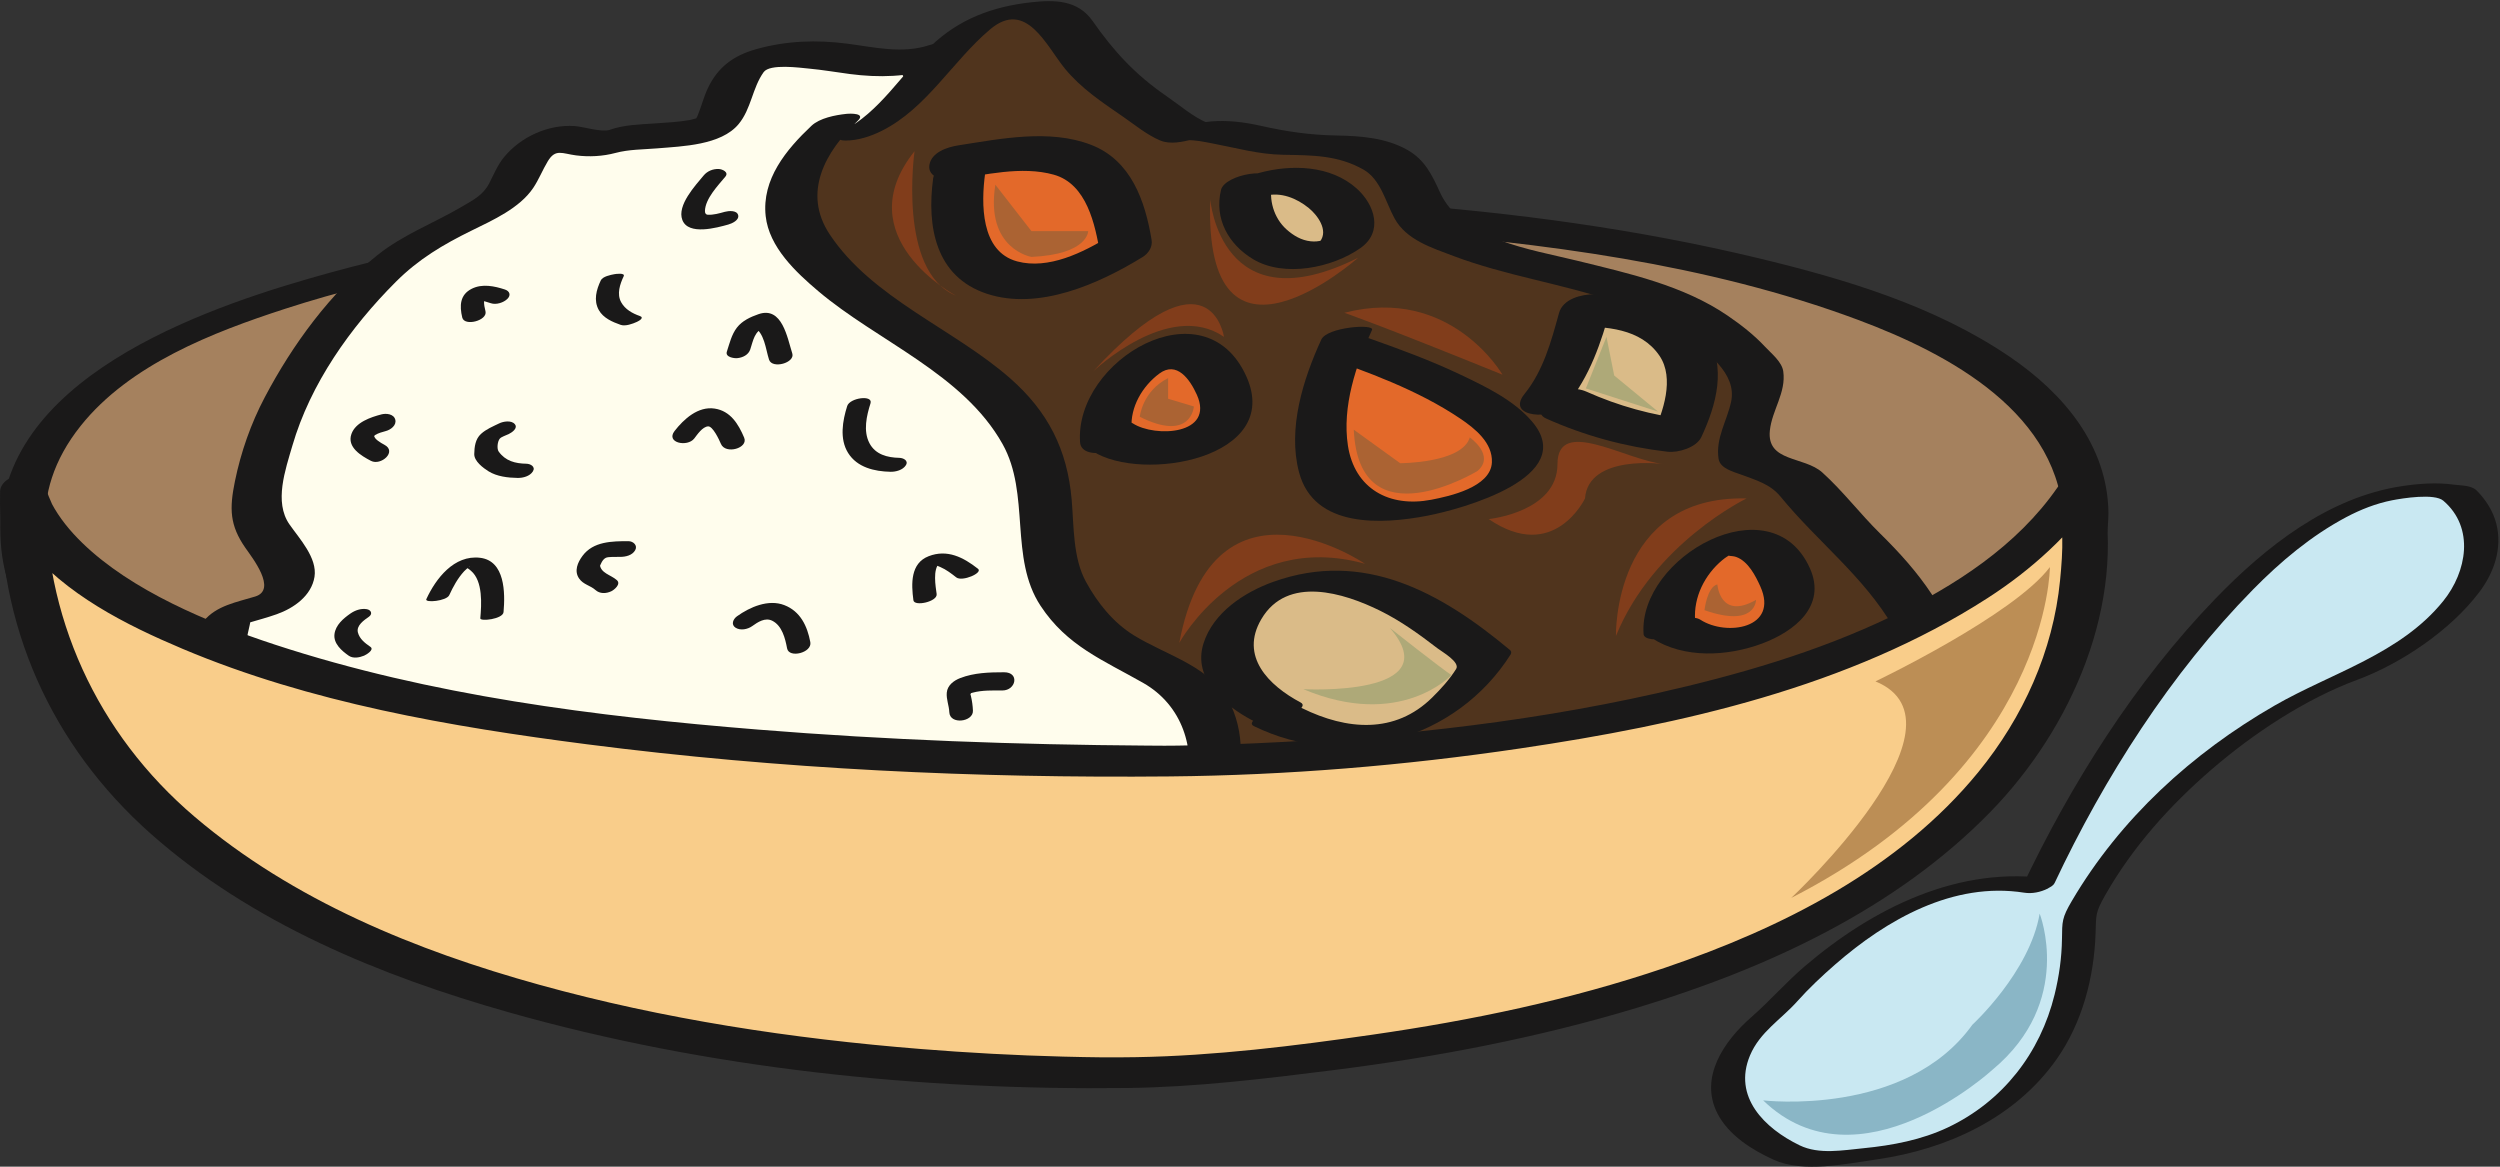 <?xml version="1.0" encoding="UTF-8"?>
<!DOCTYPE svg PUBLIC "-//W3C//DTD SVG 1.1//EN" "http://www.w3.org/Graphics/SVG/1.1/DTD/svg11.dtd">
<svg version="1.1" xmlns="http://www.w3.org/2000/svg" xmlns:xlink="http://www.w3.org/1999/xlink" x="0" y="0" width="540" height="252" viewBox="0, 0, 540, 252">
  <rect x="0" y="0" width="540" height="252" fill="#333333" stroke="none"/>
  <defs>
    <clipPath id="Clip_1">
      <path d="M-0,0.247 L539.65,0.247 L539.65,251.94 L-0,251.94 z"/>
    </clipPath>
    <clipPath id="Clip_2">
      <path d="M-0,0.247 L539.65,0.247 L539.65,251.94 L-0,251.94 z"/>
    </clipPath>
  </defs>
  <g id="Layer_1">
    <g>
      <path d="M450.575,112.093 C450.575,163.402 333.295,214.74 227.092,214.74 C120.888,214.74 4.909,164.701 4.909,113.393 C4.909,62.085 123.487,44.529 229.69,44.529 C335.893,44.529 450.575,60.787 450.575,112.093" fill="#A5815E"/>
      <path d="M445.725,113.393 C445.538,129.325 434.198,142.668 422.838,152.608 C406.129,167.23 385.659,177.436 365.227,185.731 C314.54,206.308 258.381,214.937 203.869,211.207 C152.259,207.678 98.313,194.17 53.701,167.345 C29.98,153.082 -6.206,121.615 17.428,91.984 C28.003,78.724 45.976,71.766 61.584,66.7 C84.498,59.264 108.484,55.296 132.345,52.406 C187.255,45.753 243.371,45.509 298.479,49.773 C333.032,52.447 368.702,56.913 401.348,69.095 C420.965,76.415 445.442,89.432 445.725,113.393 C445.76,116.229 455.467,114.414 455.424,110.794 C455.25,96.175 445.672,84.941 434.11,77.067 C417.928,66.049 398.442,60.244 379.598,55.718 C327.823,43.283 273.097,41.376 220.071,41.969 C168.847,42.541 115.959,45.923 66.521,60.24 C40.072,67.899 -3.359,84.016 0.295,118.719 C1.95,134.428 13.867,147.606 25.365,157.365 C42.099,171.568 62.281,181.698 82.493,189.919 C132.417,210.225 187.965,219.442 241.753,216.963 C291.702,214.662 342.579,202.96 387.69,181.164 C405.467,172.575 422.94,162.12 436.936,148.034 C446.944,137.964 455.252,125.412 455.424,110.794 C455.458,108.014 445.768,109.756 445.725,113.393" fill="#1A1919"/>
    </g>
    <path d="M201.391,12.212 C188.858,16.856 176.773,8.151 162.402,13.639 C156.884,16.164 157.812,24.506 153.79,27.441 C146.775,29.561 140.453,29.172 133.78,30.037 C128.26,32.565 122.969,28.417 117.45,30.942 C111.931,33.472 111.364,41.407 107.688,43.085 C99.641,48.966 91.13,50.671 84.585,56.956 C69.645,70.374 55.978,90.877 55.311,110.901 C55.773,115.072 63.714,121.295 62.34,126.306 C60.621,132.577 49.809,130.952 48.775,134.708 C45.683,145.988 47.076,158.498 62.838,165.516 C29.404,199.457 113.364,198.245 125.669,200.273 C129.007,199.837 131.772,207.331 136.604,207.314 C141.091,208.542 146.606,206.013 149.945,205.581 C155.925,207.224 166.74,208.841 174.561,209.641 C198.025,212.041 202.737,206.594 227.695,209.401 C260.479,213.004 289.444,195.352 291.711,163.638 C292.381,143.615 283.391,123.63 280.725,104.036 C281.174,90.686 284.956,76.903 276.891,65.258 C261.11,40.718 210.5,37.616 199.549,13.049" fill="#FFFDED"/>
    <path d="M200.73,9.747 C194.902,11.677 188.936,10.203 183.014,9.432 C176.377,8.569 169.853,8.796 163.39,10.602 C158.474,11.975 155.041,14.479 152.875,19.097 C151.961,21.043 151.453,23.174 150.618,25.156 C150.426,25.48 150.234,25.804 150.042,26.127 C151.947,25.264 151.599,25.197 148.998,25.926 C146.483,26.364 143.909,26.491 141.367,26.666 C138.122,26.889 134.783,26.948 131.692,28.048 C130.028,28.641 125.99,27.353 124.108,27.227 C118.377,26.846 112.497,29.559 108.893,33.916 C107.535,35.557 106.645,37.684 105.684,39.569 C104.38,42.13 102.264,43.17 99.804,44.62 C93.682,48.228 87.117,50.639 81.508,55.12 C71.37,63.221 63.184,74.434 57.184,85.824 C54.18,91.526 52.038,97.641 50.745,103.947 C49.533,109.864 49.605,113.454 53.013,118.352 C54.475,120.453 59.94,127.367 55.121,128.848 C51.149,130.069 46.755,130.783 43.971,134.177 C41.727,136.91 41.967,142.813 42,146.142 C42.047,150.993 43.855,155.412 46.651,159.301 C49.532,163.311 54.081,165.965 58.458,168.023 C58.236,167.194 58.014,166.364 57.792,165.535 C53.601,169.868 49.512,175.062 49.576,181.369 C49.624,186.198 53.772,189.588 57.508,191.884 C68.703,198.761 84.04,199.844 96.791,201.047 C103.144,201.647 109.515,202.034 115.881,202.455 C117.834,202.585 118.942,202.651 121.01,202.878 C121.597,202.943 124.669,203.691 122.693,203.034 C124.525,203.643 126.35,206.666 127.82,207.915 C131.417,210.972 137.104,210.741 141.463,210.125 C142.903,209.921 144.348,209.539 145.76,209.197 C146.494,209.018 149.25,209.066 147.657,208.648 C150.854,209.487 154.135,210.031 157.392,210.579 C169.357,212.589 181.454,213.685 193.571,212.703 C204.991,211.778 215.681,211.495 227.144,212.438 C238.49,213.372 249.691,211.839 260.446,208.174 C280.573,201.316 295.35,184.273 297.149,162.883 C298.397,148.071 293.014,132.84 289.452,118.685 C287.594,111.31 285.973,104.211 286.596,96.581 C287.155,89.727 287.872,82.92 287.028,76.058 C284.42,54.868 260.587,45.224 243.615,37.878 C230.085,32.02 211.764,25.981 205.007,11.586 C203.356,8.071 192.723,11.596 194.091,14.511 C201.869,31.081 222.718,37.586 238.249,44.366 C247.292,48.313 256.406,52.488 264.089,58.78 C274.383,67.21 277.159,78.492 276.284,91.391 C275.833,98.057 274.95,104.23 276.139,110.851 C277.557,118.741 279.801,126.476 281.784,134.234 C285.288,147.955 288.268,162.18 284.073,176.069 C277.45,198.003 255.615,207.858 234.132,206.884 C227.851,206.599 221.665,205.703 215.356,205.711 C210.129,205.719 204.91,206.256 199.714,206.767 C187.736,207.945 176.033,206.924 164.176,205.024 C158.87,204.173 153.565,202.041 148.221,203.303 C145.493,203.947 142.821,205.075 139.996,204.537 C137.491,204.059 135.94,201.834 134.234,200.072 C130.775,196.498 125.175,197.053 120.25,196.722 C106.936,195.829 93.55,195.013 80.494,192.084 C72.064,190.194 56.95,185.701 61.477,174.167 C62.78,170.848 65.448,168.017 67.884,165.497 C68.788,164.563 68.21,163.476 67.217,163.009 C57,158.206 51.708,149.664 53.262,138.367 C53.415,137.249 53.674,136.147 53.929,135.049 C54.458,132.76 53.566,134.564 53.616,134.549 C55.68,133.938 57.736,133.394 59.769,132.674 C63.465,131.364 67.276,128.693 67.932,124.598 C68.586,120.511 64.642,116.311 62.51,113.247 C59.165,108.439 61.644,101.462 63.144,96.3 C67.05,82.861 75.691,70.692 85.492,60.884 C90.402,55.97 95.7,52.83 101.893,49.792 C106.456,47.553 112.231,44.965 115.165,40.61 C116.387,38.795 117.197,36.697 118.329,34.823 C119.999,32.061 121.415,33.18 124.435,33.565 C127.249,33.925 130.196,33.771 132.94,33.036 C135.854,32.255 138.917,32.302 141.946,32.047 C147.379,31.59 155.732,31.385 159.535,26.811 C162.282,23.508 162.488,19.013 164.949,15.58 C166.28,13.724 172.803,14.638 174.733,14.816 C177.693,15.088 180.634,15.607 183.581,15.991 C189.81,16.802 196.05,16.664 202.052,14.678 C203.417,14.225 207.439,12.951 206.849,10.75 C206.288,8.656 202.09,9.297 200.73,9.747" fill="#1A1919"/>
    <g clip-path="url(#Clip_1)">
      <path d="M179.007,32.975 C182.256,32.975 191.141,28.061 183.712,28.061 C180.462,28.061 171.578,32.975 179.007,32.975" fill="#1A1919"/>
      <path d="M180.281,26.626 C148.719,55.692 205.014,69.341 220.37,91.521 C229.587,104.826 223.007,120.989 231.146,130.402 C239.9,145.381 258.144,141.404 261.996,158.63 C267.084,186.973 227.523,190.49 271.393,202.527 C303.303,211.281 323.375,200.623 349.897,189.932 C387.758,176.969 435.459,182.869 414.555,134.015 C407.333,121.258 399.815,117.394 390.143,105.76 C387.071,101.329 380.629,101.357 377.1,98.591 C374.489,92.487 383.219,84.102 378.153,79.119 C360.344,58.066 333.665,61.522 311.114,49.942 C303.594,46.086 306.344,36.063 296.375,33.33 C290.848,30.016 279.5,32.295 273.522,30.651 C247.6,23.541 265.706,35.695 244.069,20.777 C225.963,8.622 235.152,-1.434 214.453,3.665 C205.103,6.489 196.073,23.774 186.263,28.266" fill="#50341D"/>
      <path d="M175.276,27.171 C169.825,32.311 164.512,38.714 165.388,46.684 C166.123,53.374 171.892,58.781 176.724,62.87 C189.547,73.726 208.037,80.724 216.548,95.904 C222.606,106.708 217.95,120.507 224.763,130.859 C230.463,139.52 238.255,142.574 246.914,147.501 C255.388,152.325 258.403,161.744 256.201,170.991 C254.782,176.952 250.897,181.699 247.45,186.589 C245.013,190.045 243.756,193.471 247.174,196.686 C249.631,198.996 253.255,200.199 256.346,201.334 C262.652,203.651 269.248,205.383 275.848,206.591 C301.971,211.369 326.28,201.422 349.956,191.707 C367.245,184.613 386.579,184.097 404.026,177.335 C410.676,174.758 417.264,171.357 421.573,165.485 C426.073,159.349 425.674,151.161 424.083,144.124 C421.403,132.292 414.569,123.553 406.096,115.228 C401.803,111.01 398.057,106.053 393.618,102.053 C389.694,98.519 381.569,99.853 382.29,92.995 C382.754,88.57 385.829,84.829 385.186,80.22 C384.895,78.143 382.629,76.37 381.28,74.923 C378.889,72.36 376.112,70.191 373.229,68.216 C363.602,61.618 351.719,59.04 340.569,56.292 C330.663,53.849 315.711,51.787 311.034,41.543 C309.323,37.798 307.768,34.535 304.057,32.417 C299.426,29.772 293.983,29.364 288.774,29.269 C282.889,29.161 277.936,28.436 272.201,27.148 C268.717,26.367 265.206,25.942 261.642,26.222 C260.252,26.331 258.886,26.676 257.534,26.988 C255.318,27.499 261.493,26.84 260.823,26.557 C257.67,25.231 254.775,22.702 251.988,20.78 C245.194,16.095 240.675,11.199 236.006,4.539 C232.802,-0.03 227.794,-0.075 222.659,0.502 C214.328,1.439 207.173,4.118 201.09,9.92 C194.828,15.892 189.955,24.313 182.048,28.28 C180.122,29.246 180.626,30.369 182.606,30.362 C185.336,30.353 188.063,29.464 190.477,28.253 C200.197,23.376 205.753,13.181 213.877,6.332 C221.652,-0.222 225.994,9.899 230.009,14.81 C233.521,19.104 238.11,22.126 242.629,25.243 C245.153,26.983 247.728,29.135 250.579,30.334 C252.801,31.27 255.45,30.632 257.678,30.094 C259.208,29.724 256.926,30.27 256.403,30.29 C258.204,30.22 260.032,30.63 261.79,30.962 C267.071,31.957 271.801,33.345 277.219,33.435 C283.401,33.539 289.016,33.496 294.54,36.65 C298.239,38.763 299.311,43.689 301.221,47.175 C303.768,51.828 309.307,53.54 313.961,55.298 C325.219,59.552 337.249,61.245 348.631,65.102 C354.055,66.941 359.182,69.461 363.905,72.697 C368.459,75.818 375.254,80.555 373.92,86.774 C373.02,90.964 370.534,94.667 371.211,99.1 C371.534,101.205 374.428,101.895 376.106,102.524 C379.243,103.7 382.362,104.545 384.577,107.251 C392.549,116.989 402.569,124.495 408.991,135.506 C413.274,142.854 415.657,154.519 413.061,162.775 C411.053,169.157 405.446,173.298 399.44,175.624 C381.967,182.396 362.645,182.976 345.194,190.042 C333.241,194.882 321.409,200.412 308.647,202.758 C294.627,205.336 280.124,202.318 266.87,197.675 C263.091,196.351 254.371,193.631 256.374,188.015 C258.077,183.24 262.436,179.351 264.826,174.877 C268.5,167.999 269.185,159.494 265.895,152.357 C262.063,144.045 252.002,141.637 244.855,137.192 C240.415,134.43 237.048,130.21 234.564,125.664 C231.725,120.465 231.976,113.684 231.484,107.955 C230.547,97.055 226.312,88.848 218.206,81.727 C206.008,71.013 188.384,64.452 179.211,50.617 C173.238,41.606 178.279,32.69 185.286,26.081 C187.063,24.406 183.697,24.499 182.75,24.602 C180.431,24.854 177.052,25.496 175.276,27.171" fill="#1A1919"/>
    </g>
    <path d="M290.875,72.31 C283.071,89.037 277.811,119.927 316.557,107.648 C347.137,95.833 307.792,80.997 290.188,74.815" fill="#E3692A"/>
    <path d="M285.401,73.347 C281.469,81.908 278.096,92.594 280.594,102.015 C283.823,114.182 298.579,113.268 308.293,111.399 C315.772,109.96 341.159,103.008 330.917,91.044 C326.944,86.402 320.936,83.526 315.522,80.951 C309.02,77.856 302.233,75.366 295.448,72.975 C293.235,72.196 290.434,73.015 288.317,73.755 C288.129,73.821 283.202,76.047 284.928,76.655 C295.375,80.334 306.151,84.183 315.395,90.403 C318.59,92.553 322.458,95.644 322.249,99.895 C321.985,105.25 313.073,107.192 309.17,107.942 C300.083,109.691 292.573,105.559 291.149,96.24 C289.868,87.849 292.893,78.8 296.35,71.273 C296.993,69.877 286.649,70.631 285.401,73.347" fill="#1A1919"/>
    <path d="M207.167,38.046 C203.284,63.925 223.756,65.504 243.179,53.313 C239.708,30.806 228.209,31.694 206.358,35.126" fill="#E3692A"/>
    <path d="M201.554,38.569 C200.162,48.973 202.081,59.784 213.15,63.446 C224.37,67.158 237.402,61.285 246.785,55.535 C248.063,54.751 248.997,53.344 248.745,51.822 C247.35,43.376 244.312,34.625 235.687,31.289 C226.702,27.815 216.127,29.976 206.948,31.408 C204.63,31.77 201.182,32.885 200.746,35.649 C200.333,38.266 203.827,39.147 205.769,38.845 C212.678,37.766 220.692,35.797 227.611,37.729 C234.752,39.724 236.577,48.534 237.613,54.804 C238.267,53.567 238.92,52.329 239.573,51.091 C233.962,54.53 226.483,58.272 219.716,56.465 C211.766,54.343 211.925,43.903 212.779,37.524 C213.483,32.263 202.166,34.001 201.554,38.569" fill="#1A1919"/>
    <path d="M333.844,86.272 C338.555,80.83 340.618,73.313 342.334,67.045 C364.991,66.525 369.719,78.6 362.26,94.075 C354.438,93.273 345.461,90.807 338.331,87.503" fill="#DABB88"/>
    <path d="M338.383,87.466 C343.426,81.242 345.831,74.085 347.928,66.452 C345.372,67.815 342.817,69.179 340.26,70.543 C346.846,70.477 354.405,70.9 358.45,76.845 C361.766,81.715 359.219,89.045 357.024,93.758 C359.461,92.698 361.897,91.637 364.334,90.577 C356.883,89.717 349.549,87.676 342.706,84.611 C340.172,83.475 337.071,83.998 334.786,85.51 C333.292,86.499 331.422,89.261 333.954,90.395 C342.323,94.143 351.081,96.521 360.188,97.573 C362.475,97.836 366.426,96.689 367.497,94.391 C370.801,87.295 372.907,79.444 368.731,72.279 C364.178,64.463 352.342,63.468 344.407,63.547 C341.62,63.575 337.602,64.506 336.741,67.638 C335.069,73.721 333.356,80.081 329.307,85.079 C325.02,90.369 335.723,90.749 338.383,87.466" fill="#1A1919"/>
    <path d="M275.709,153.664 C255.053,143.297 267.938,126.156 285.413,125.266 C299.907,125.224 312.393,135.195 320.834,142.26 C310.936,158.559 293.032,163.622 276.063,154.914" fill="#DABB88"/>
    <path d="M280.946,151.741 C273.985,148.048 267.732,141.747 272.454,133.728 C278.047,124.226 290.288,128.051 298.133,131.932 C302.555,134.121 306.61,137.038 310.504,140.041 C311.479,140.791 315.458,143.025 314.518,144.51 C313.081,146.785 311.272,148.772 309.366,150.655 C301.297,158.617 290.883,157.694 281.301,152.992 C279.176,151.95 276.192,152.789 274.113,153.552 C273.756,153.683 268.927,155.906 270.827,156.837 C290.561,166.52 314.555,159.934 326.333,141.307 C326.51,140.913 326.424,140.589 326.073,140.337 C311.227,127.951 294.586,118.688 275.056,125.666 C268.752,127.918 262.056,132.315 259.951,138.995 C257.544,146.631 264.54,152.44 270.471,155.586 C272.534,156.68 275.639,155.767 277.661,155.026 C278.057,154.88 282.815,152.732 280.946,151.741" fill="#1A1919"/>
    <path d="M360.575,135.446 C359.18,122.938 377.45,109.09 384.829,123.24 C392.547,136.135 371.506,142.487 362.067,135.859" fill="#E3692A"/>
    <path d="M366.139,133.955 C365.799,128.973 368.217,124.152 372.02,120.984 C372.667,120.445 373.385,119.964 374.167,119.645 C372.616,120.277 373.965,119.931 374.993,120.296 C377.588,121.218 379.192,124.356 380.229,126.663 C384.309,135.738 372.911,137.503 367.284,133.862 C364.409,132.001 354.733,136.487 356.85,137.857 C363.741,142.316 373.163,141.783 380.606,139.007 C387.635,136.386 394.606,130.896 390.932,122.727 C382.59,104.179 353.874,120.288 355.008,136.937 C355.188,139.558 366.379,137.458 366.139,133.955" fill="#1A1919"/>
    <path d="M238.858,94.037 C237.469,81.533 255.741,67.684 263.116,81.831 C270.833,94.727 249.793,101.081 240.355,94.454" fill="#E3692A"/>
    <path d="M244.424,92.545 C244.108,87.895 246.774,83.39 250.419,80.688 C254.166,77.911 257.015,81.916 258.516,85.254 C262.421,93.94 249.485,94.55 244.703,91.455 C241.03,89.078 230.999,94.211 236.008,97.453 C246.667,104.352 277.167,98.995 269.219,81.319 C260.186,61.227 232.085,77.755 233.292,95.528 C233.597,100.015 244.759,97.477 244.424,92.545" fill="#1A1919"/>
    <path d="M272.611,39.832 C286.637,35.597 298.499,50.979 286.313,54.37 C274.122,57.764 267.213,47.781 269.276,40.263" fill="#DABB88"/>
    <path d="M273.274,42.308 C276.622,41.394 280.088,42.815 282.69,44.932 C284.594,46.481 286.977,49.732 285.141,52.139 C284.915,52.435 285.584,51.914 285.649,51.894 C284.817,52.154 283.989,52.21 283.127,52.122 C281.108,51.917 279.383,50.889 277.901,49.567 C275.12,47.087 273.967,43.059 274.819,39.483 C275.7,35.787 264.561,37.569 263.732,41.043 C262.251,47.259 265.361,52.782 270.633,55.964 C277.36,60.024 287.825,57.843 293.866,53.576 C298.858,50.05 296.905,44.187 293.071,40.739 C287.417,35.653 278.891,35.462 271.948,37.357 C270.559,37.736 266.462,39.149 267.045,41.324 C267.625,43.49 271.886,42.686 273.274,42.308" fill="#1A1919"/>
    <path d="M214.996,39.899 L222.793,49.924 L235.047,49.924 C235.047,49.924 235.047,54.937 222.793,55.494 C222.793,55.494 212.768,53.823 214.996,39.899" fill="#AB6333"/>
    <path d="M292.415,92.811 L302.44,100.052 C302.44,100.052 315.809,100.052 317.479,94.482 C317.479,94.482 323.049,98.381 319.151,101.723 C319.151,101.723 293.53,117.318 292.415,92.811" fill="#AB6333"/>
    <path d="M252.313,81.672 L252.313,86.128 L257.883,87.799 C257.883,87.799 257.326,95.596 246.187,90.027 C246.187,90.027 246.743,84.457 252.313,81.672" fill="#AB6333"/>
    <path d="M370.948,126.23 C370.948,126.23 371.506,134.028 379.303,129.572 C379.303,129.572 379.303,135.699 368.165,131.8 C368.165,131.8 368.721,126.787 370.948,126.23" fill="#AB6333"/>
    <path d="M346.999,72.76 L348.67,81.115 L358.137,88.912 L342.543,83.9 L346.999,72.76" fill="#AEA978"/>
    <path d="M281.528,148.865 C281.528,148.865 313.149,150.591 300.211,135.63 C300.211,135.63 311.413,144.483 313.518,145.814 C313.518,145.814 302.471,157.689 281.528,148.865" fill="#AEA978"/>
    <path d="M197.544,32.659 C197.544,32.659 193.831,58.652 206.456,63.85 C206.456,63.85 182.691,51.225 197.544,32.659" fill="#813D1B"/>
    <path d="M254.727,138.855 C254.727,138.855 268.094,114.35 294.829,121.775 C294.829,121.775 262.154,99.496 254.727,138.855" fill="#813D1B"/>
    <path d="M349.042,137.371 C349.042,137.371 348.299,106.922 377.262,107.665 C377.262,107.665 357.209,117.319 349.042,137.371" fill="#813D1B"/>
    <path d="M321.563,112.121 C321.563,112.121 336.417,110.635 336.417,100.238 C336.417,89.842 351.27,99.495 359.438,100.238 C359.438,100.238 343.1,98.01 342.358,107.665 C342.358,107.665 335.674,121.775 321.563,112.121" fill="#813D1B"/>
    <path d="M261.411,43.056 C261.411,43.056 263.639,70.533 293.344,55.68 C293.344,55.68 259.926,85.386 261.411,43.056" fill="#813D1B"/>
    <path d="M290.374,67.563 C290.374,67.563 297.057,69.79 324.536,80.93 C324.536,80.93 313.395,61.622 290.374,67.563" fill="#813D1B"/>
    <path d="M236.161,80.187 C236.161,80.187 252.499,64.593 264.381,72.762 C264.381,72.762 261.41,52.709 236.161,80.187" fill="#813D1B"/>
    <g>
      <path d="M4.917,105.713 C4.917,105.713 8.18,163.173 249.831,164.397 C249.831,164.397 408.209,165.619 449.03,105.713 C449.03,105.713 478.42,218.188 246.566,231.637 C246.566,231.637 1.65,238.971 4.917,105.713" fill="#F9CD8A"/>
      <path d="M0.068,107.013 C0.302,110.89 3.221,114.928 5.547,117.805 C14.099,128.387 27.177,134.974 39.443,140.15 C67.008,151.782 97.354,156.971 126.851,160.773 C168.444,166.133 210.806,168.113 252.725,167.708 C278.014,167.463 303.368,165.364 328.377,161.658 C363.063,156.518 399.497,148.415 429.342,129.17 C438.807,123.068 447.217,115.426 453.635,106.15 C450.483,106.438 447.331,106.725 444.18,107.013 C445.846,113.43 445.633,118.642 444.973,125.368 C443.473,140.637 437.012,154.903 427.329,166.764 C410.223,187.717 384.809,200.48 359.653,209.028 C339.145,215.997 317.813,220.413 296.403,223.498 C279.624,225.917 262.403,228.064 245.437,228.347 C239.854,228.44 236.157,228.391 229.601,228.226 C219.354,227.968 209.116,227.405 198.9,226.586 C171.113,224.361 143.378,220.163 116.491,212.708 C89.854,205.324 63.309,194.501 42.054,176.43 C20.941,158.481 9.255,133.008 9.813,105.282 C9.91,100.447 0.103,102.084 0.021,106.145 C-0.56,135.016 11.018,160.984 32.59,180.11 C54.366,199.417 82.236,210.827 109.937,218.672 C152.998,230.868 198.859,235.559 243.564,235.008 C258.316,234.827 273.196,233.01 287.817,231.172 C310.088,228.372 332.276,224.153 353.772,217.628 C381.6,209.182 409.428,196.427 429.979,175.319 C447.448,157.374 459.282,130.575 454.057,105.202 C454.002,104.938 453.946,104.675 453.879,104.414 C452.78,100.177 445.973,103.039 444.424,105.276 C435.661,117.942 422.206,126.596 408.542,133.162 C392.487,140.875 375.206,145.844 357.875,149.745 C327.793,156.517 296.807,159.625 266.023,160.761 C262.127,160.906 258.229,161.004 254.331,161.053 C253.338,161.065 252.346,161.073 251.353,161.075 C250.308,161.077 252.713,161.078 251.745,161.075 C250.396,161.07 249.046,161.059 247.697,161.049 C219.691,160.854 191.678,159.849 163.76,157.591 C128.667,154.752 92.994,150.259 59.41,139.249 C44.82,134.466 28.323,127.503 17.797,117.291 C15.188,114.761 12.826,111.902 11.123,108.679 C11.524,109.438 10.494,107.257 10.226,106.437 C10.047,105.89 9.9,105.33 9.809,104.761 C9.79,104.646 9.773,104.53 9.766,104.414 C9.519,100.33 -0.201,102.569 0.068,107.013" fill="#1A1919"/>
    </g>
    <path d="M107.829,91.447 C106.456,92.119 105.041,92.683 103.894,93.725 C102.67,94.837 102.465,96.529 102.438,98.083 C102.411,99.615 104.36,101.08 105.52,101.8 C107.345,102.934 109.71,103.199 111.806,103.234 C112.958,103.254 114.455,102.872 115.106,101.817 C115.733,100.803 114.579,100.179 113.698,100.164 C111.27,100.122 109.174,99.578 107.707,97.526 C107.282,96.931 107.458,95.299 107.968,94.732 C108.331,94.33 109.31,94.039 109.879,93.76 C110.547,93.433 111.978,92.494 111.176,91.587 C110.423,90.736 108.711,91.015 107.829,91.447" fill="#1A1919"/>
    <path d="M129.768,60.572 C128.809,62.604 128.181,64.881 129.338,66.964 C130.304,68.703 132.295,69.551 134.073,70.174 C135.079,70.526 136.68,69.938 137.579,69.522 C138.081,69.289 139.229,68.617 138.206,68.259 C136.593,67.694 135.03,66.828 134.177,65.294 C133.182,63.502 133.914,61.37 134.715,59.672 C135.096,58.865 132.957,59.179 132.716,59.223 C131.911,59.37 130.175,59.709 129.768,60.572" fill="#1A1919"/>
    <path d="M182.997,87.697 C181.989,90.89 181.302,94.809 183.19,97.834 C185.148,100.973 188.879,101.832 192.355,101.906 C193.5,101.93 195.003,101.535 195.66,100.501 C196.302,99.492 195.12,98.912 194.265,98.894 C191.671,98.84 189.085,98.188 187.795,95.717 C186.417,93.075 187.188,89.786 188.03,87.118 C188.626,85.231 183.561,85.913 182.997,87.697" fill="#1A1919"/>
    <path d="M149.954,94.719 C150.626,93.854 151.713,92.195 152.937,92.095 C153.958,92.011 155.34,94.98 155.718,95.875 C156.71,98.225 161.699,96.807 160.738,94.53 C159.494,91.583 157.773,88.766 154.363,88.253 C150.789,87.715 147.721,90.507 145.712,93.089 C143.729,95.639 148.462,96.636 149.954,94.719" fill="#1A1919"/>
    <path d="M162.468,135.244 C163.683,134.372 165.261,133.326 166.786,134.072 C168.936,135.124 169.612,137.926 170.011,140.052 C170.425,142.258 175.458,140.98 175.031,138.707 C174.376,135.218 172.873,132.036 169.397,130.699 C165.956,129.375 161.957,131.131 159.184,133.122 C158.366,133.709 157.833,134.909 158.878,135.582 C159.933,136.262 161.508,135.934 162.468,135.244" fill="#1A1919"/>
    <path d="M210.154,153.516 C210.111,152.427 209.966,151.394 209.717,150.334 C209.677,150.164 209.51,149.692 209.569,149.486 C209.453,149.613 209.336,149.741 209.22,149.868 C209.515,149.772 209.813,149.686 210.115,149.611 C212.16,149.057 214.408,149.144 216.509,149.143 C219.471,149.142 220.281,145.207 216.885,145.209 C213.697,145.211 210.434,145.3 207.422,146.458 C206.049,146.987 204.636,148.008 204.501,149.625 C204.382,151.06 204.992,152.404 205.049,153.827 C205.16,156.603 210.25,155.942 210.154,153.516" fill="#1A1919"/>
    <path d="M206.685,151.421 C208.853,151.421 211.915,148.128 208.519,148.128 C206.35,148.128 203.288,151.421 206.685,151.421" fill="#1A1919"/>
    <path d="M202.316,128.314 C202.092,126.627 201.433,122.999 202.921,121.619 C202.65,121.869 202.056,122.051 201.698,122.012 C202.19,122.066 202.66,122.287 203.108,122.479 C204.368,123.018 205.486,123.876 206.557,124.717 C207.819,125.708 212.382,123.749 211.247,122.858 C208.088,120.377 204.609,118.584 200.595,120.138 C196.629,121.673 196.825,126.118 197.296,129.659 C197.484,131.069 202.536,129.963 202.316,128.314" fill="#1A1919"/>
    <path d="M97.04,128.551 C97.894,126.695 98.858,124.919 100.245,123.403 C100.469,123.168 100.705,122.944 100.952,122.733 C101.702,122.057 101.83,122.594 100.452,122.568 C100.921,122.577 101.401,123.015 101.733,123.295 C104.349,125.512 104.006,130.574 103.746,133.556 C103.683,134.285 108.633,133.741 108.767,132.211 C109.128,128.065 109.107,121.126 103.698,120.482 C98.078,119.813 94.127,124.984 92.084,129.422 C91.696,130.266 96.443,129.848 97.04,128.551" fill="#1A1919"/>
    <path d="M135.744,116.893 C132.223,116.894 128.143,116.933 125.827,120.063 C124.78,121.478 123.967,123.319 125.078,124.946 C125.992,126.283 127.512,126.443 128.634,127.453 C129.57,128.295 130.913,128.234 132.017,127.724 C132.676,127.42 134.19,126.164 133.251,125.32 C131.93,124.131 129.669,123.829 129.555,121.816 C129.511,122.111 129.468,122.407 129.424,122.702 C129.737,121.832 130.125,120.819 130.899,120.471 C131.412,120.241 133.059,120.288 133.938,120.288 C135.136,120.287 136.599,119.969 137.221,118.803 C137.771,117.771 136.749,116.893 135.744,116.893" fill="#1A1919"/>
    <path d="M104.868,67.245 C104.692,66.512 104.515,65.757 104.555,65 C104.563,64.846 104.753,64.161 104.644,64.404 C104.76,64.215 104.734,64.227 104.567,64.44 C104.819,64.124 104.149,64.68 104.106,64.702 C103.672,64.839 103.593,64.87 103.868,64.796 C103.44,64.87 103.371,64.891 103.66,64.861 C102.765,64.934 104.311,64.98 103.764,64.891 C104.542,65.018 105.303,65.26 106.051,65.505 C107.186,65.878 108.774,65.371 109.6,64.554 C110.421,63.743 110.081,62.869 109.059,62.534 C106.784,61.787 104.165,61.237 101.909,62.366 C99.32,63.661 99.239,66.046 99.847,68.59 C100.318,70.56 105.346,69.246 104.868,67.245" fill="#1A1919"/>
    <path d="M83.003,96.057 C82.244,95.662 80.77,94.783 80.825,94.097 C80.801,94.395 80.829,94.086 81.012,93.975 C81.735,93.538 82.54,93.316 83.349,93.103 C84.374,92.834 85.708,91.868 85.378,90.634 C85.045,89.392 83.411,89.24 82.386,89.509 C80.053,90.122 76.81,91.206 75.91,93.74 C74.891,96.604 78.031,98.457 80.134,99.549 C82.276,100.661 85.865,97.542 83.003,96.057" fill="#1A1919"/>
    <path d="M75.675,132.535 C74.156,133.593 72.503,135.001 72.249,136.95 C71.98,139.013 73.829,140.589 75.333,141.637 C76.28,142.296 77.639,142.034 78.639,141.624 C79.027,141.465 80.945,140.373 80.008,139.72 C78.854,138.916 77.677,138.036 77.307,136.617 C76.915,135.114 78.648,133.941 79.666,133.232 C80.553,132.614 80.171,131.749 79.225,131.583 C77.971,131.365 76.687,131.829 75.675,132.535" fill="#1A1919"/>
    <path d="M151.977,37.919 C150.221,40.048 146.179,44.349 147.388,47.516 C148.69,50.928 154.921,49.163 157.298,48.505 C158.08,48.289 159.735,47.559 159.439,46.456 C159.146,45.362 157.342,45.536 156.561,45.752 C155.36,46.084 154.119,46.448 152.864,46.385 C152.539,46.369 152.249,46.131 152.267,45.556 C152.355,42.881 155.106,40.06 156.684,38.147 C157.487,37.174 156.007,36.541 155.278,36.505 C154.012,36.443 152.778,36.947 151.977,37.919" fill="#1A1919"/>
    <path d="M162.057,75.469 C162.715,73.468 162.965,71.495 165.133,70.74 C164.343,70.682 163.554,70.624 162.764,70.566 C165.15,71.883 165.353,75.333 166.112,77.685 C166.784,79.766 171.788,78.37 171.133,76.34 C170.063,73.028 168.975,66.07 163.83,67.862 C162.096,68.466 160.325,69.273 159.174,70.764 C158.013,72.266 157.583,74.181 156.999,75.956 C156.608,77.144 158.557,77.428 159.254,77.361 C160.438,77.246 161.668,76.651 162.057,75.469" fill="#1A1919"/>
    <g clip-path="url(#Clip_2)">
      <path d="M405.098,147.176 C405.098,147.176 434.983,132.883 442.778,122.489 C442.778,122.489 442.778,165.366 386.907,193.952 C386.907,193.952 427.186,156.271 405.098,147.176" fill="#BC8E55"/>
      <path d="M440.194,191.351 C440.194,191.351 485.028,95.994 531.165,106.872 C531.165,106.872 551.928,124.367 507.825,145.921 C507.825,145.921 468.303,160.415 448.915,198.015 C448.915,198.015 454.495,252.106 388.137,249.9 C388.137,249.9 357.176,238.836 384.233,217.256 C384.233,217.256 410.471,186.111 440.194,191.351" fill="#C9E8F2"/>
      <path d="M443.79,190.742 C454.563,167.883 468.897,145.42 486.618,127.376 C492.581,121.304 499.229,115.715 506.774,111.711 C509.889,110.058 513.209,108.754 516.674,108.067 C518.954,107.616 525.846,106.516 527.756,108.152 C534.579,113.988 532.829,123.517 527.75,129.814 C518.481,141.31 503.62,145.319 491.295,152.412 C473.485,162.661 458,176.807 447.526,194.59 C445.34,198.299 445.436,199.06 445.387,202.814 C445.334,206.868 444.758,210.893 443.793,214.827 C440.688,227.481 432.569,237.922 420.741,243.525 C415.075,246.209 408.747,247.407 402.549,248.012 C398.055,248.451 392.907,249.416 388.735,247.398 C381.139,243.722 374.245,236.923 378.006,227.961 C380.127,222.913 384.715,220.194 388.194,216.299 C390.733,213.457 393.52,210.838 396.389,208.335 C407.545,198.602 421.938,190.406 437.221,192.82 C438.946,193.092 440.758,192.704 442.317,191.932 C442.833,191.677 444.899,190.156 443.167,189.882 C423.319,186.747 404.504,196.155 389.772,208.763 C385.737,212.217 382.274,216.221 378.288,219.704 C372.426,224.823 366.967,232.704 370.969,240.51 C373.389,245.23 378.456,248.397 383.135,250.518 C389.459,253.385 398.801,251.379 405.44,250.422 C420.571,248.239 435.293,241.511 444.247,228.763 C449.782,220.885 452.325,211.111 452.645,201.574 C452.778,197.606 452.565,197.159 454.717,193.372 C460.614,182.988 468.7,173.969 477.709,166.198 C486.805,158.353 498.049,150.953 509.112,146.861 C518.692,143.317 529.313,136.128 535.518,127.912 C538.733,123.657 540.534,118.441 539.213,113.149 C538.54,110.445 536.913,107.895 534.946,105.94 C533.797,104.798 531.536,104.889 530.022,104.682 C526.313,104.174 522.508,104.451 518.825,105.003 C502.907,107.387 489.381,118.092 478.522,129.322 C461.245,147.19 447.184,169.501 436.598,191.96 C435.969,193.296 442.881,192.668 443.79,190.742" fill="#1A1919"/>
      <path d="M440.567,197.336 C440.567,197.336 448.096,216.33 430.381,231.064 C430.381,231.064 401.434,257.63 380.838,237.679 C380.838,237.679 411.665,241.384 426.03,221.344 C426.03,221.344 438.438,209.956 440.567,197.336" fill="#8AB6C6"/>
    </g>
  </g>
</svg>
